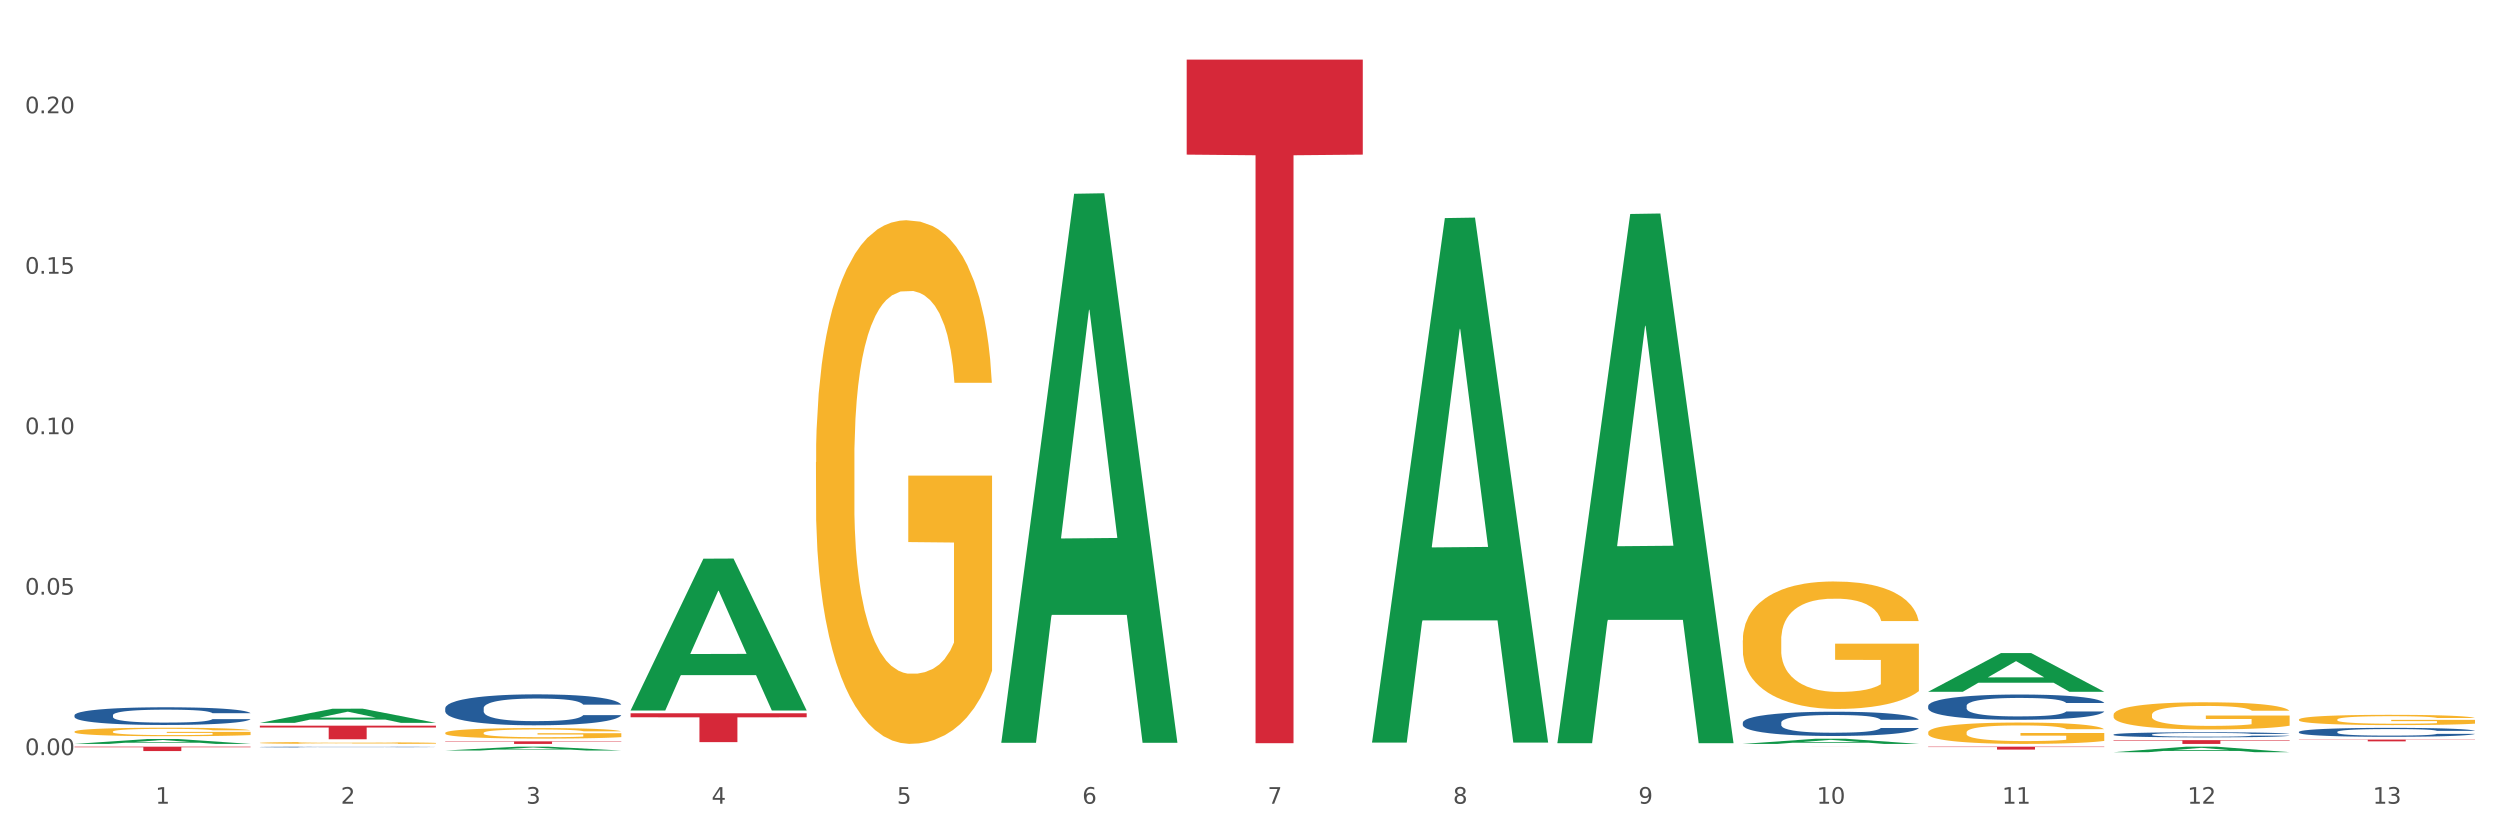 <?xml version="1.0" encoding="utf-8" standalone="no"?>
<!DOCTYPE svg PUBLIC "-//W3C//DTD SVG 1.1//EN"
  "http://www.w3.org/Graphics/SVG/1.1/DTD/svg11.dtd">
<svg xmlns:xlink="http://www.w3.org/1999/xlink" width="1080pt" height="360pt" viewBox="0 0 1080 360" xmlns="http://www.w3.org/2000/svg" version="1.1">
 <rect x="0" y="0" width="1080" height="360" fill="#333333" stroke="none"/>
 <defs>
  <style type="text/css">*{stroke-linejoin: round; stroke-linecap: butt}</style>
 </defs>
 <g id="figure_1">
  <g id="patch_1">
   <path d="M 0 360 
L 1080 360 
L 1080 0 
L 0 0 
z
" style="fill: #ffffff; stroke: #ffffff; stroke-linejoin: miter"/>
  </g>
  <g id="axes_1">
   <g id="matplotlib.axis_1">
    <g id="xtick_1">
     <g id="text_1">
      <!-- 1 -->
      <g style="fill: #4d4d4d" transform="translate(67.159 347.204) scale(0.096 -0.096)">
       <defs>
        <path id="DejaVuSans-31" d="M 794 531 
L 1825 531 
L 1825 4091 
L 703 3866 
L 703 4441 
L 1819 4666 
L 2450 4666 
L 2450 531 
L 3481 531 
L 3481 0 
L 794 0 
L 794 531 
z
" transform="scale(0.016)"/>
       </defs>
       <use xlink:href="#DejaVuSans-31"/>
      </g>
     </g>
    </g>
    <g id="xtick_2">
     <g id="text_2">
      <!-- 2 -->
      <g style="fill: #4d4d4d" transform="translate(147.238 347.204) scale(0.096 -0.096)">
       <defs>
        <path id="DejaVuSans-32" d="M 1228 531 
L 3431 531 
L 3431 0 
L 469 0 
L 469 531 
Q 828 903 1448 1529 
Q 2069 2156 2228 2338 
Q 2531 2678 2651 2914 
Q 2772 3150 2772 3378 
Q 2772 3750 2511 3984 
Q 2250 4219 1831 4219 
Q 1534 4219 1204 4116 
Q 875 4013 500 3803 
L 500 4441 
Q 881 4594 1212 4672 
Q 1544 4750 1819 4750 
Q 2544 4750 2975 4387 
Q 3406 4025 3406 3419 
Q 3406 3131 3298 2873 
Q 3191 2616 2906 2266 
Q 2828 2175 2409 1742 
Q 1991 1309 1228 531 
z
" transform="scale(0.016)"/>
       </defs>
       <use xlink:href="#DejaVuSans-32"/>
      </g>
     </g>
    </g>
    <g id="xtick_3">
     <g id="text_3">
      <!-- 3 -->
      <g style="fill: #4d4d4d" transform="translate(227.317 347.204) scale(0.096 -0.096)">
       <defs>
        <path id="DejaVuSans-33" d="M 2597 2516 
Q 3050 2419 3304 2112 
Q 3559 1806 3559 1356 
Q 3559 666 3084 287 
Q 2609 -91 1734 -91 
Q 1441 -91 1130 -33 
Q 819 25 488 141 
L 488 750 
Q 750 597 1062 519 
Q 1375 441 1716 441 
Q 2309 441 2620 675 
Q 2931 909 2931 1356 
Q 2931 1769 2642 2001 
Q 2353 2234 1838 2234 
L 1294 2234 
L 1294 2753 
L 1863 2753 
Q 2328 2753 2575 2939 
Q 2822 3125 2822 3475 
Q 2822 3834 2567 4026 
Q 2313 4219 1838 4219 
Q 1578 4219 1281 4162 
Q 984 4106 628 3988 
L 628 4550 
Q 988 4650 1302 4700 
Q 1616 4750 1894 4750 
Q 2613 4750 3031 4423 
Q 3450 4097 3450 3541 
Q 3450 3153 3228 2886 
Q 3006 2619 2597 2516 
z
" transform="scale(0.016)"/>
       </defs>
       <use xlink:href="#DejaVuSans-33"/>
      </g>
     </g>
    </g>
    <g id="xtick_4">
     <g id="text_4">
      <!-- 4 -->
      <g style="fill: #4d4d4d" transform="translate(307.396 347.204) scale(0.096 -0.096)">
       <defs>
        <path id="DejaVuSans-34" d="M 2419 4116 
L 825 1625 
L 2419 1625 
L 2419 4116 
z
M 2253 4666 
L 3047 4666 
L 3047 1625 
L 3713 1625 
L 3713 1100 
L 3047 1100 
L 3047 0 
L 2419 0 
L 2419 1100 
L 313 1100 
L 313 1709 
L 2253 4666 
z
" transform="scale(0.016)"/>
       </defs>
       <use xlink:href="#DejaVuSans-34"/>
      </g>
     </g>
    </g>
    <g id="xtick_5">
     <g id="text_5">
      <!-- 5 -->
      <g style="fill: #4d4d4d" transform="translate(387.475 347.204) scale(0.096 -0.096)">
       <defs>
        <path id="DejaVuSans-35" d="M 691 4666 
L 3169 4666 
L 3169 4134 
L 1269 4134 
L 1269 2991 
Q 1406 3038 1543 3061 
Q 1681 3084 1819 3084 
Q 2600 3084 3056 2656 
Q 3513 2228 3513 1497 
Q 3513 744 3044 326 
Q 2575 -91 1722 -91 
Q 1428 -91 1123 -41 
Q 819 9 494 109 
L 494 744 
Q 775 591 1075 516 
Q 1375 441 1709 441 
Q 2250 441 2565 725 
Q 2881 1009 2881 1497 
Q 2881 1984 2565 2268 
Q 2250 2553 1709 2553 
Q 1456 2553 1204 2497 
Q 953 2441 691 2322 
L 691 4666 
z
" transform="scale(0.016)"/>
       </defs>
       <use xlink:href="#DejaVuSans-35"/>
      </g>
     </g>
    </g>
    <g id="xtick_6">
     <g id="text_6">
      <!-- 6 -->
      <g style="fill: #4d4d4d" transform="translate(467.554 347.204) scale(0.096 -0.096)">
       <defs>
        <path id="DejaVuSans-36" d="M 2113 2584 
Q 1688 2584 1439 2293 
Q 1191 2003 1191 1497 
Q 1191 994 1439 701 
Q 1688 409 2113 409 
Q 2538 409 2786 701 
Q 3034 994 3034 1497 
Q 3034 2003 2786 2293 
Q 2538 2584 2113 2584 
z
M 3366 4563 
L 3366 3988 
Q 3128 4100 2886 4159 
Q 2644 4219 2406 4219 
Q 1781 4219 1451 3797 
Q 1122 3375 1075 2522 
Q 1259 2794 1537 2939 
Q 1816 3084 2150 3084 
Q 2853 3084 3261 2657 
Q 3669 2231 3669 1497 
Q 3669 778 3244 343 
Q 2819 -91 2113 -91 
Q 1303 -91 875 529 
Q 447 1150 447 2328 
Q 447 3434 972 4092 
Q 1497 4750 2381 4750 
Q 2619 4750 2861 4703 
Q 3103 4656 3366 4563 
z
" transform="scale(0.016)"/>
       </defs>
       <use xlink:href="#DejaVuSans-36"/>
      </g>
     </g>
    </g>
    <g id="xtick_7">
     <g id="text_7">
      <!-- 7 -->
      <g style="fill: #4d4d4d" transform="translate(547.634 347.204) scale(0.096 -0.096)">
       <defs>
        <path id="DejaVuSans-37" d="M 525 4666 
L 3525 4666 
L 3525 4397 
L 1831 0 
L 1172 0 
L 2766 4134 
L 525 4134 
L 525 4666 
z
" transform="scale(0.016)"/>
       </defs>
       <use xlink:href="#DejaVuSans-37"/>
      </g>
     </g>
    </g>
    <g id="xtick_8">
     <g id="text_8">
      <!-- 8 -->
      <g style="fill: #4d4d4d" transform="translate(627.713 347.204) scale(0.096 -0.096)">
       <defs>
        <path id="DejaVuSans-38" d="M 2034 2216 
Q 1584 2216 1326 1975 
Q 1069 1734 1069 1313 
Q 1069 891 1326 650 
Q 1584 409 2034 409 
Q 2484 409 2743 651 
Q 3003 894 3003 1313 
Q 3003 1734 2745 1975 
Q 2488 2216 2034 2216 
z
M 1403 2484 
Q 997 2584 770 2862 
Q 544 3141 544 3541 
Q 544 4100 942 4425 
Q 1341 4750 2034 4750 
Q 2731 4750 3128 4425 
Q 3525 4100 3525 3541 
Q 3525 3141 3298 2862 
Q 3072 2584 2669 2484 
Q 3125 2378 3379 2068 
Q 3634 1759 3634 1313 
Q 3634 634 3220 271 
Q 2806 -91 2034 -91 
Q 1263 -91 848 271 
Q 434 634 434 1313 
Q 434 1759 690 2068 
Q 947 2378 1403 2484 
z
M 1172 3481 
Q 1172 3119 1398 2916 
Q 1625 2713 2034 2713 
Q 2441 2713 2670 2916 
Q 2900 3119 2900 3481 
Q 2900 3844 2670 4047 
Q 2441 4250 2034 4250 
Q 1625 4250 1398 4047 
Q 1172 3844 1172 3481 
z
" transform="scale(0.016)"/>
       </defs>
       <use xlink:href="#DejaVuSans-38"/>
      </g>
     </g>
    </g>
    <g id="xtick_9">
     <g id="text_9">
      <!-- 9 -->
      <g style="fill: #4d4d4d" transform="translate(707.792 347.204) scale(0.096 -0.096)">
       <defs>
        <path id="DejaVuSans-39" d="M 703 97 
L 703 672 
Q 941 559 1184 500 
Q 1428 441 1663 441 
Q 2288 441 2617 861 
Q 2947 1281 2994 2138 
Q 2813 1869 2534 1725 
Q 2256 1581 1919 1581 
Q 1219 1581 811 2004 
Q 403 2428 403 3163 
Q 403 3881 828 4315 
Q 1253 4750 1959 4750 
Q 2769 4750 3195 4129 
Q 3622 3509 3622 2328 
Q 3622 1225 3098 567 
Q 2575 -91 1691 -91 
Q 1453 -91 1209 -44 
Q 966 3 703 97 
z
M 1959 2075 
Q 2384 2075 2632 2365 
Q 2881 2656 2881 3163 
Q 2881 3666 2632 3958 
Q 2384 4250 1959 4250 
Q 1534 4250 1286 3958 
Q 1038 3666 1038 3163 
Q 1038 2656 1286 2365 
Q 1534 2075 1959 2075 
z
" transform="scale(0.016)"/>
       </defs>
       <use xlink:href="#DejaVuSans-39"/>
      </g>
     </g>
    </g>
    <g id="xtick_10">
     <g id="text_10">
      <!-- 10 -->
      <g style="fill: #4d4d4d" transform="translate(784.817 347.204) scale(0.096 -0.096)">
       <defs>
        <path id="DejaVuSans-30" d="M 2034 4250 
Q 1547 4250 1301 3770 
Q 1056 3291 1056 2328 
Q 1056 1369 1301 889 
Q 1547 409 2034 409 
Q 2525 409 2770 889 
Q 3016 1369 3016 2328 
Q 3016 3291 2770 3770 
Q 2525 4250 2034 4250 
z
M 2034 4750 
Q 2819 4750 3233 4129 
Q 3647 3509 3647 2328 
Q 3647 1150 3233 529 
Q 2819 -91 2034 -91 
Q 1250 -91 836 529 
Q 422 1150 422 2328 
Q 422 3509 836 4129 
Q 1250 4750 2034 4750 
z
" transform="scale(0.016)"/>
       </defs>
       <use xlink:href="#DejaVuSans-31"/>
       <use xlink:href="#DejaVuSans-30" transform="translate(63.623 0)"/>
      </g>
     </g>
    </g>
    <g id="xtick_11">
     <g id="text_11">
      <!-- 11 -->
      <g style="fill: #4d4d4d" transform="translate(864.896 347.204) scale(0.096 -0.096)">
       <use xlink:href="#DejaVuSans-31"/>
       <use xlink:href="#DejaVuSans-31" transform="translate(63.623 0)"/>
      </g>
     </g>
    </g>
    <g id="xtick_12">
     <g id="text_12">
      <!-- 12 -->
      <g style="fill: #4d4d4d" transform="translate(944.975 347.204) scale(0.096 -0.096)">
       <use xlink:href="#DejaVuSans-31"/>
       <use xlink:href="#DejaVuSans-32" transform="translate(63.623 0)"/>
      </g>
     </g>
    </g>
    <g id="xtick_13">
     <g id="text_13">
      <!-- 13 -->
      <g style="fill: #4d4d4d" transform="translate(1025.054 347.204) scale(0.096 -0.096)">
       <use xlink:href="#DejaVuSans-31"/>
       <use xlink:href="#DejaVuSans-33" transform="translate(63.623 0)"/>
      </g>
     </g>
    </g>
    <g id="xtick_14"/>
    <g id="xtick_15"/>
    <g id="xtick_16"/>
    <g id="xtick_17"/>
    <g id="xtick_18"/>
    <g id="xtick_19"/>
    <g id="xtick_20"/>
    <g id="xtick_21"/>
    <g id="xtick_22"/>
    <g id="xtick_23"/>
    <g id="xtick_24"/>
    <g id="xtick_25"/>
   </g>
   <g id="matplotlib.axis_2">
    <g id="ytick_1">
     <g id="text_14">
      <!-- 0.00 -->
      <g style="fill: #4d4d4d" transform="translate(10.8 326.205) scale(0.096 -0.096)">
       <defs>
        <path id="DejaVuSans-2e" d="M 684 794 
L 1344 794 
L 1344 0 
L 684 0 
L 684 794 
z
" transform="scale(0.016)"/>
       </defs>
       <use xlink:href="#DejaVuSans-30"/>
       <use xlink:href="#DejaVuSans-2e" transform="translate(63.623 0)"/>
       <use xlink:href="#DejaVuSans-30" transform="translate(95.41 0)"/>
       <use xlink:href="#DejaVuSans-30" transform="translate(159.033 0)"/>
      </g>
     </g>
    </g>
    <g id="ytick_2">
     <g id="text_15">
      <!-- 0.05 -->
      <g style="fill: #4d4d4d" transform="translate(10.8 256.888) scale(0.096 -0.096)">
       <use xlink:href="#DejaVuSans-30"/>
       <use xlink:href="#DejaVuSans-2e" transform="translate(63.623 0)"/>
       <use xlink:href="#DejaVuSans-30" transform="translate(95.41 0)"/>
       <use xlink:href="#DejaVuSans-35" transform="translate(159.033 0)"/>
      </g>
     </g>
    </g>
    <g id="ytick_3">
     <g id="text_16">
      <!-- 0.10 -->
      <g style="fill: #4d4d4d" transform="translate(10.8 187.57) scale(0.096 -0.096)">
       <use xlink:href="#DejaVuSans-30"/>
       <use xlink:href="#DejaVuSans-2e" transform="translate(63.623 0)"/>
       <use xlink:href="#DejaVuSans-31" transform="translate(95.41 0)"/>
       <use xlink:href="#DejaVuSans-30" transform="translate(159.033 0)"/>
      </g>
     </g>
    </g>
    <g id="ytick_4">
     <g id="text_17">
      <!-- 0.15 -->
      <g style="fill: #4d4d4d" transform="translate(10.8 118.253) scale(0.096 -0.096)">
       <use xlink:href="#DejaVuSans-30"/>
       <use xlink:href="#DejaVuSans-2e" transform="translate(63.623 0)"/>
       <use xlink:href="#DejaVuSans-31" transform="translate(95.41 0)"/>
       <use xlink:href="#DejaVuSans-35" transform="translate(159.033 0)"/>
      </g>
     </g>
    </g>
    <g id="ytick_5">
     <g id="text_18">
      <!-- 0.20 -->
      <g style="fill: #4d4d4d" transform="translate(10.8 48.936) scale(0.096 -0.096)">
       <use xlink:href="#DejaVuSans-30"/>
       <use xlink:href="#DejaVuSans-2e" transform="translate(63.623 0)"/>
       <use xlink:href="#DejaVuSans-32" transform="translate(95.41 0)"/>
       <use xlink:href="#DejaVuSans-30" transform="translate(159.033 0)"/>
      </g>
     </g>
    </g>
    <g id="ytick_6"/>
    <g id="ytick_7"/>
    <g id="ytick_8"/>
    <g id="ytick_9"/>
   </g>
   <g id="PolyCollection_1">
    <path d="M 32.175 321.367 
L 32.253 321.365 
L 63.625 319.239 
L 76.644 319.237 
L 108.25 321.371 
L 93.192 321.371 
L 86.369 320.874 
L 53.978 320.874 
L 53.743 320.882 
L 47.155 321.371 
L 32.175 321.371 
L 32.175 321.367 
L 58.056 320.577 
L 82.291 320.575 
L 70.291 319.692 
L 70.134 319.688 
L 69.977 319.694 
L 57.978 320.575 
L 58.056 320.577 
L 32.175 321.367 
z
" clip-path="url(#p3571865c79)" style="fill: #109648"/>
    <path d="M 432.571 320.45 
L 432.649 320.228 
L 464.02 83.705 
L 477.039 83.482 
L 508.646 320.896 
L 493.588 320.896 
L 486.765 265.611 
L 454.374 265.611 
L 454.138 266.503 
L 447.551 320.896 
L 432.571 320.896 
L 432.571 320.45 
L 458.452 232.618 
L 482.686 232.395 
L 470.687 134.086 
L 470.53 133.64 
L 470.373 134.309 
L 458.374 232.395 
L 458.452 232.618 
L 432.571 320.45 
z
" clip-path="url(#p3571865c79)" style="fill: #109648"/>
    <path d="M 272.412 306.828 
L 272.491 306.766 
L 303.862 241.351 
L 316.881 241.289 
L 348.488 306.951 
L 333.429 306.951 
L 326.606 291.661 
L 294.215 291.661 
L 293.98 291.907 
L 287.392 306.951 
L 272.412 306.951 
L 272.412 306.828 
L 298.294 282.536 
L 322.528 282.474 
L 310.528 255.285 
L 310.372 255.161 
L 310.215 255.346 
L 298.215 282.474 
L 298.294 282.536 
L 272.412 306.828 
z
" clip-path="url(#p3571865c79)" style="fill: #109648"/>
    <path d="M 913.046 324.945 
L 913.124 324.943 
L 944.495 322.56 
L 957.514 322.558 
L 989.121 324.95 
L 974.063 324.95 
L 967.239 324.393 
L 934.849 324.393 
L 934.613 324.402 
L 928.025 324.95 
L 913.046 324.95 
L 913.046 324.945 
L 938.927 324.06 
L 963.161 324.058 
L 951.162 323.068 
L 951.005 323.063 
L 950.848 323.07 
L 938.848 324.058 
L 938.927 324.06 
L 913.046 324.945 
z
" clip-path="url(#p3571865c79)" style="fill: #109648"/>
    <path d="M 832.967 298.814 
L 833.045 298.798 
L 864.416 282.131 
L 877.435 282.115 
L 909.042 298.845 
L 893.984 298.845 
L 887.16 294.95 
L 854.769 294.95 
L 854.534 295.012 
L 847.946 298.845 
L 832.967 298.845 
L 832.967 298.814 
L 858.848 292.625 
L 883.082 292.609 
L 871.083 285.681 
L 870.926 285.65 
L 870.769 285.697 
L 858.769 292.609 
L 858.848 292.625 
L 832.967 298.814 
z
" clip-path="url(#p3571865c79)" style="fill: #109648"/>
    <path d="M 752.887 321.366 
L 752.966 321.364 
L 784.337 319.137 
L 797.356 319.135 
L 828.963 321.371 
L 813.904 321.371 
L 807.081 320.85 
L 774.69 320.85 
L 774.455 320.858 
L 767.867 321.371 
L 752.887 321.371 
L 752.887 321.366 
L 778.769 320.539 
L 803.003 320.537 
L 791.003 319.612 
L 790.847 319.608 
L 790.69 319.614 
L 778.69 320.537 
L 778.769 320.539 
L 752.887 321.366 
z
" clip-path="url(#p3571865c79)" style="fill: #109648"/>
    <path d="M 672.808 320.631 
L 672.887 320.416 
L 704.258 92.442 
L 717.277 92.227 
L 748.883 321.061 
L 733.825 321.061 
L 727.002 267.773 
L 694.611 267.773 
L 694.376 268.633 
L 687.788 321.061 
L 672.808 321.061 
L 672.808 320.631 
L 698.689 235.973 
L 722.924 235.758 
L 710.924 141.002 
L 710.767 140.572 
L 710.611 141.217 
L 698.611 235.758 
L 698.689 235.973 
L 672.808 320.631 
z
" clip-path="url(#p3571865c79)" style="fill: #109648"/>
    <path d="M 592.729 320.391 
L 592.807 320.178 
L 624.179 94.215 
L 637.198 94.002 
L 668.804 320.817 
L 653.746 320.817 
L 646.923 268 
L 614.532 268 
L 614.297 268.852 
L 607.709 320.817 
L 592.729 320.817 
L 592.729 320.391 
L 618.61 236.48 
L 642.845 236.267 
L 630.845 142.347 
L 630.688 141.921 
L 630.531 142.56 
L 618.532 236.267 
L 618.61 236.48 
L 592.729 320.391 
z
" clip-path="url(#p3571865c79)" style="fill: #109648"/>
    <path d="M 913.046 308.818 
L 913.135 308.808 
L 913.135 308.421 
L 913.315 308.088 
L 914.213 307.283 
L 915.561 306.617 
L 916.549 306.262 
L 917.537 305.972 
L 918.704 305.682 
L 920.141 305.382 
L 922.746 304.941 
L 924.363 304.716 
L 926.339 304.48 
L 929.931 304.136 
L 932.536 303.943 
L 935.231 303.782 
L 939.632 303.588 
L 942.506 303.502 
L 945.559 303.438 
L 949.242 303.395 
L 952.026 303.384 
L 958.134 303.417 
L 963.343 303.513 
L 965.858 303.588 
L 969.092 303.717 
L 970.798 303.803 
L 973.582 303.975 
L 976.457 304.2 
L 978.433 304.394 
L 981.397 304.759 
L 983.642 305.124 
L 985.708 305.575 
L 986.786 305.887 
L 987.594 306.176 
L 988.312 306.509 
L 989.031 307.036 
L 972.864 307.036 
L 972.235 306.66 
L 971.247 306.305 
L 969.81 305.962 
L 968.553 305.747 
L 966.397 305.478 
L 964.421 305.307 
L 962.355 305.178 
L 959.84 305.07 
L 957.864 305.017 
L 955.08 304.974 
L 949.601 304.984 
L 945.919 305.07 
L 943.404 305.178 
L 941.787 305.274 
L 940.35 305.382 
L 938.733 305.532 
L 936.847 305.758 
L 935.5 305.962 
L 934.153 306.219 
L 933.075 306.477 
L 932.087 306.778 
L 931.279 307.1 
L 930.65 307.433 
L 930.111 307.841 
L 929.662 308.518 
L 929.662 309.989 
L 929.841 310.322 
L 930.291 310.762 
L 930.829 311.095 
L 931.728 311.492 
L 932.536 311.761 
L 934.063 312.147 
L 935.769 312.47 
L 937.117 312.674 
L 938.464 312.845 
L 940.799 313.082 
L 943.404 313.275 
L 945.649 313.393 
L 948.703 313.501 
L 950.769 313.543 
L 952.565 313.565 
L 956.966 313.565 
L 960.11 313.533 
L 963.613 313.458 
L 966.307 313.361 
L 968.553 313.243 
L 971.068 313.049 
L 972.684 312.867 
L 972.684 310.622 
L 952.925 310.612 
L 952.925 309.119 
L 989.121 309.119 
L 989.121 313.501 
L 987.594 313.726 
L 985.887 313.93 
L 984.091 314.113 
L 981.397 314.338 
L 978.163 314.553 
L 975.289 314.703 
L 972.235 314.832 
L 968.643 314.95 
L 963.972 315.058 
L 961.098 315.101 
L 957.505 315.133 
L 953.284 315.144 
L 949.601 315.122 
L 946.009 315.068 
L 942.236 314.972 
L 938.554 314.832 
L 935.769 314.693 
L 932.985 314.521 
L 930.021 314.295 
L 927.686 314.08 
L 925.89 313.887 
L 923.914 313.64 
L 921.758 313.318 
L 920.141 313.028 
L 918.704 312.727 
L 917.177 312.341 
L 916.099 312.008 
L 915.022 311.589 
L 914.393 311.278 
L 913.674 310.794 
L 913.135 310.118 
L 913.046 308.818 
z
" clip-path="url(#p3571865c79)" style="fill: #f7b32b"/>
    <path d="M 993.125 310.856 
L 993.215 310.852 
L 993.215 310.706 
L 993.394 310.581 
L 994.292 310.277 
L 995.64 310.025 
L 996.628 309.892 
L 997.616 309.782 
L 998.783 309.673 
L 1000.22 309.559 
L 1002.825 309.393 
L 1004.442 309.308 
L 1006.418 309.219 
L 1010.01 309.089 
L 1012.615 309.016 
L 1015.31 308.955 
L 1019.711 308.882 
L 1022.585 308.85 
L 1025.639 308.825 
L 1029.321 308.809 
L 1032.105 308.805 
L 1038.213 308.817 
L 1043.422 308.854 
L 1045.937 308.882 
L 1049.171 308.931 
L 1050.877 308.963 
L 1053.662 309.028 
L 1056.536 309.113 
L 1058.512 309.186 
L 1061.476 309.324 
L 1063.721 309.462 
L 1065.787 309.632 
L 1066.865 309.75 
L 1067.673 309.859 
L 1068.392 309.985 
L 1069.11 310.183 
L 1052.943 310.183 
L 1052.314 310.042 
L 1051.326 309.908 
L 1049.889 309.778 
L 1048.632 309.697 
L 1046.476 309.596 
L 1044.5 309.531 
L 1042.434 309.482 
L 1039.92 309.442 
L 1037.944 309.421 
L 1035.159 309.405 
L 1029.68 309.409 
L 1025.998 309.442 
L 1023.483 309.482 
L 1021.866 309.519 
L 1020.429 309.559 
L 1018.813 309.616 
L 1016.926 309.701 
L 1015.579 309.778 
L 1014.232 309.875 
L 1013.154 309.973 
L 1012.166 310.086 
L 1011.358 310.208 
L 1010.729 310.333 
L 1010.19 310.488 
L 1009.741 310.743 
L 1009.741 311.298 
L 1009.921 311.424 
L 1010.37 311.59 
L 1010.909 311.716 
L 1011.807 311.866 
L 1012.615 311.967 
L 1014.142 312.113 
L 1015.849 312.235 
L 1017.196 312.312 
L 1018.543 312.377 
L 1020.878 312.466 
L 1023.483 312.539 
L 1025.728 312.583 
L 1028.782 312.624 
L 1030.848 312.64 
L 1032.644 312.648 
L 1037.045 312.648 
L 1040.189 312.636 
L 1043.692 312.608 
L 1046.386 312.571 
L 1048.632 312.527 
L 1051.147 312.454 
L 1052.763 312.385 
L 1052.763 311.538 
L 1033.004 311.533 
L 1033.004 310.97 
L 1069.2 310.97 
L 1069.2 312.624 
L 1067.673 312.709 
L 1065.967 312.786 
L 1064.17 312.855 
L 1061.476 312.94 
L 1058.242 313.021 
L 1055.368 313.078 
L 1052.314 313.127 
L 1048.722 313.171 
L 1044.051 313.212 
L 1041.177 313.228 
L 1037.584 313.24 
L 1033.363 313.244 
L 1029.68 313.236 
L 1026.088 313.216 
L 1022.315 313.179 
L 1018.633 313.127 
L 1015.849 313.074 
L 1013.064 313.009 
L 1010.1 312.924 
L 1007.765 312.843 
L 1005.969 312.77 
L 1003.993 312.677 
L 1001.837 312.555 
L 1000.22 312.446 
L 998.783 312.332 
L 997.256 312.186 
L 996.179 312.06 
L 995.101 311.902 
L 994.472 311.785 
L 993.754 311.602 
L 993.215 311.347 
L 993.125 310.856 
z
" clip-path="url(#p3571865c79)" style="fill: #f7b32b"/>
    <path d="M 272.412 308.138 
L 348.488 308.138 
L 348.488 309.869 
L 318.562 309.881 
L 318.562 320.591 
L 302.157 320.591 
L 302.157 309.881 
L 272.412 309.869 
L 272.412 308.15 
L 272.412 308.138 
z
" clip-path="url(#p3571865c79)" style="fill: #d62839"/>
    <path d="M 192.333 320.265 
L 268.408 320.265 
L 268.408 320.418 
L 238.483 320.419 
L 238.483 321.371 
L 222.078 321.371 
L 222.078 320.419 
L 192.333 320.418 
L 192.333 320.266 
L 192.333 320.265 
z
" clip-path="url(#p3571865c79)" style="fill: #d62839"/>
    <path d="M 512.65 25.759 
L 588.725 25.759 
L 588.725 66.797 
L 558.8 67.074 
L 558.8 321.061 
L 542.395 321.061 
L 542.395 67.074 
L 512.65 66.797 
L 512.65 26.037 
L 512.65 25.759 
z
" clip-path="url(#p3571865c79)" style="fill: #d62839"/>
    <path d="M 752.887 322.558 
L 828.963 322.558 
L 828.963 322.561 
L 799.037 322.561 
L 799.037 322.578 
L 782.632 322.578 
L 782.632 322.561 
L 752.887 322.561 
L 752.887 322.558 
L 752.887 322.558 
z
" clip-path="url(#p3571865c79)" style="fill: #d62839"/>
    <path d="M 832.967 316.407 
L 833.056 316.399 
L 833.056 316.095 
L 833.236 315.834 
L 834.134 315.202 
L 835.481 314.68 
L 836.469 314.402 
L 837.457 314.174 
L 838.625 313.947 
L 840.062 313.711 
L 842.667 313.365 
L 844.283 313.188 
L 846.259 313.003 
L 849.852 312.733 
L 852.457 312.581 
L 855.151 312.455 
L 859.552 312.303 
L 862.427 312.236 
L 865.48 312.185 
L 869.163 312.152 
L 871.947 312.143 
L 878.055 312.169 
L 883.264 312.244 
L 885.779 312.303 
L 889.012 312.404 
L 890.719 312.472 
L 893.503 312.607 
L 896.377 312.784 
L 898.353 312.935 
L 901.317 313.222 
L 903.563 313.508 
L 905.629 313.862 
L 906.706 314.107 
L 907.515 314.334 
L 908.233 314.595 
L 908.952 315.008 
L 892.785 315.008 
L 892.156 314.713 
L 891.168 314.435 
L 889.731 314.166 
L 888.474 313.997 
L 886.318 313.786 
L 884.342 313.652 
L 882.276 313.551 
L 879.761 313.466 
L 877.785 313.424 
L 875.001 313.39 
L 869.522 313.399 
L 865.84 313.466 
L 863.325 313.551 
L 861.708 313.626 
L 860.271 313.711 
L 858.654 313.829 
L 856.768 314.006 
L 855.421 314.166 
L 854.074 314.368 
L 852.996 314.57 
L 852.008 314.806 
L 851.199 315.059 
L 850.571 315.32 
L 850.032 315.64 
L 849.583 316.171 
L 849.583 317.326 
L 849.762 317.587 
L 850.211 317.932 
L 850.75 318.194 
L 851.648 318.505 
L 852.457 318.716 
L 853.984 319.019 
L 855.69 319.272 
L 857.038 319.432 
L 858.385 319.567 
L 860.72 319.753 
L 863.325 319.904 
L 865.57 319.997 
L 868.624 320.081 
L 870.69 320.115 
L 872.486 320.132 
L 876.887 320.132 
L 880.031 320.107 
L 883.534 320.048 
L 886.228 319.972 
L 888.474 319.879 
L 890.988 319.727 
L 892.605 319.584 
L 892.605 317.823 
L 872.845 317.814 
L 872.845 316.643 
L 909.042 316.643 
L 909.042 320.081 
L 907.515 320.258 
L 905.808 320.418 
L 904.012 320.562 
L 901.317 320.739 
L 898.084 320.907 
L 895.21 321.025 
L 892.156 321.126 
L 888.563 321.219 
L 883.893 321.303 
L 881.019 321.337 
L 877.426 321.362 
L 873.205 321.371 
L 869.522 321.354 
L 865.929 321.312 
L 862.157 321.236 
L 858.475 321.126 
L 855.69 321.017 
L 852.906 320.882 
L 849.942 320.705 
L 847.607 320.536 
L 845.81 320.385 
L 843.834 320.191 
L 841.679 319.938 
L 840.062 319.71 
L 838.625 319.475 
L 837.098 319.171 
L 836.02 318.91 
L 834.942 318.581 
L 834.314 318.337 
L 833.595 317.958 
L 833.056 317.427 
L 832.967 316.407 
z
" clip-path="url(#p3571865c79)" style="fill: #f7b32b"/>
    <path d="M 752.887 276.646 
L 752.977 276.596 
L 752.977 274.785 
L 753.157 273.226 
L 754.055 269.454 
L 755.402 266.336 
L 756.39 264.676 
L 757.378 263.318 
L 758.546 261.96 
L 759.983 260.552 
L 762.588 258.49 
L 764.204 257.433 
L 766.18 256.327 
L 769.773 254.717 
L 772.378 253.812 
L 775.072 253.058 
L 779.473 252.152 
L 782.347 251.75 
L 785.401 251.448 
L 789.084 251.247 
L 791.868 251.197 
L 797.976 251.348 
L 803.185 251.8 
L 805.7 252.152 
L 808.933 252.756 
L 810.64 253.158 
L 813.424 253.963 
L 816.298 255.019 
L 818.274 255.925 
L 821.238 257.635 
L 823.484 259.345 
L 825.549 261.457 
L 826.627 262.916 
L 827.436 264.274 
L 828.154 265.833 
L 828.873 268.297 
L 812.706 268.297 
L 812.077 266.537 
L 811.089 264.877 
L 809.652 263.268 
L 808.394 262.262 
L 806.239 261.004 
L 804.263 260.2 
L 802.197 259.596 
L 799.682 259.093 
L 797.706 258.842 
L 794.922 258.641 
L 789.443 258.691 
L 785.76 259.093 
L 783.246 259.596 
L 781.629 260.049 
L 780.192 260.552 
L 778.575 261.256 
L 776.689 262.312 
L 775.342 263.268 
L 773.994 264.475 
L 772.917 265.682 
L 771.929 267.09 
L 771.12 268.599 
L 770.492 270.158 
L 769.953 272.069 
L 769.504 275.238 
L 769.504 282.129 
L 769.683 283.688 
L 770.132 285.75 
L 770.671 287.309 
L 771.569 289.17 
L 772.378 290.427 
L 773.905 292.238 
L 775.611 293.747 
L 776.958 294.703 
L 778.306 295.507 
L 780.641 296.614 
L 783.246 297.519 
L 785.491 298.072 
L 788.545 298.575 
L 790.611 298.776 
L 792.407 298.877 
L 796.808 298.877 
L 799.952 298.726 
L 803.454 298.374 
L 806.149 297.921 
L 808.394 297.368 
L 810.909 296.463 
L 812.526 295.608 
L 812.526 285.096 
L 792.766 285.046 
L 792.766 278.055 
L 828.963 278.055 
L 828.963 298.575 
L 827.436 299.632 
L 825.729 300.587 
L 823.933 301.442 
L 821.238 302.498 
L 818.005 303.504 
L 815.131 304.208 
L 812.077 304.812 
L 808.484 305.365 
L 803.814 305.868 
L 800.94 306.069 
L 797.347 306.22 
L 793.125 306.271 
L 789.443 306.17 
L 785.85 305.918 
L 782.078 305.466 
L 778.395 304.812 
L 775.611 304.158 
L 772.827 303.353 
L 769.863 302.297 
L 767.528 301.291 
L 765.731 300.386 
L 763.755 299.229 
L 761.6 297.72 
L 759.983 296.362 
L 758.546 294.954 
L 757.019 293.143 
L 755.941 291.584 
L 754.863 289.623 
L 754.235 288.164 
L 753.516 285.901 
L 752.977 282.732 
L 752.887 276.646 
z
" clip-path="url(#p3571865c79)" style="fill: #f7b32b"/>
    <path d="M 112.254 313.475 
L 188.329 313.475 
L 188.329 314.292 
L 158.404 314.298 
L 158.404 319.356 
L 141.999 319.356 
L 141.999 314.298 
L 112.254 314.292 
L 112.254 313.48 
L 112.254 313.475 
z
" clip-path="url(#p3571865c79)" style="fill: #d62839"/>
    <path d="M 32.175 322.558 
L 108.25 322.558 
L 108.25 322.824 
L 78.325 322.825 
L 78.325 324.471 
L 61.92 324.471 
L 61.92 322.825 
L 32.175 322.824 
L 32.175 322.56 
L 32.175 322.558 
z
" clip-path="url(#p3571865c79)" style="fill: #d62839"/>
    <path d="M 192.333 324.227 
L 192.412 324.225 
L 223.783 322.559 
L 236.802 322.558 
L 268.408 324.23 
L 253.35 324.23 
L 246.527 323.84 
L 214.136 323.84 
L 213.901 323.847 
L 207.313 324.23 
L 192.333 324.23 
L 192.333 324.227 
L 218.215 323.608 
L 242.449 323.607 
L 230.449 322.914 
L 230.292 322.911 
L 230.136 322.916 
L 218.136 323.607 
L 218.215 323.608 
L 192.333 324.227 
z
" clip-path="url(#p3571865c79)" style="fill: #109648"/>
    <path d="M 112.254 312.276 
L 112.333 312.27 
L 143.704 306.162 
L 156.723 306.156 
L 188.329 312.288 
L 173.271 312.288 
L 166.448 310.86 
L 134.057 310.86 
L 133.822 310.883 
L 127.234 312.288 
L 112.254 312.288 
L 112.254 312.276 
L 138.135 310.008 
L 162.37 310.002 
L 150.37 307.463 
L 150.213 307.451 
L 150.056 307.469 
L 138.057 310.002 
L 138.135 310.008 
L 112.254 312.276 
z
" clip-path="url(#p3571865c79)" style="fill: #109648"/>
    <path d="M 913.046 317.326 
L 913.136 317.324 
L 913.136 317.268 
L 913.405 317.191 
L 914.395 317.049 
L 915.653 316.942 
L 917.812 316.816 
L 918.981 316.764 
L 920.509 316.705 
L 923.657 316.61 
L 927.254 316.529 
L 929.771 316.485 
L 931.66 316.456 
L 935.886 316.406 
L 938.314 316.383 
L 940.832 316.365 
L 942.99 316.353 
L 946.587 316.339 
L 949.465 316.333 
L 952.792 316.331 
L 955.579 316.333 
L 959.266 316.341 
L 964.662 316.365 
L 966.73 316.379 
L 969.518 316.404 
L 972.395 316.436 
L 974.733 316.468 
L 977.431 316.515 
L 980.218 316.576 
L 982.916 316.653 
L 984.805 316.723 
L 986.333 316.798 
L 987.682 316.889 
L 988.671 316.988 
L 989.121 317.071 
L 972.665 317.071 
L 972.215 316.996 
L 971.316 316.916 
L 970.417 316.861 
L 969.428 316.816 
L 967.899 316.766 
L 966.55 316.733 
L 964.302 316.695 
L 962.234 316.671 
L 960.525 316.657 
L 958.457 316.644 
L 954.051 316.632 
L 950.903 316.632 
L 948.925 316.636 
L 946.497 316.646 
L 944.429 316.661 
L 942.001 316.685 
L 940.113 316.711 
L 938.224 316.746 
L 937.145 316.77 
L 935.527 316.814 
L 934.447 316.851 
L 933.009 316.914 
L 932.199 316.958 
L 930.761 317.073 
L 930.131 317.158 
L 929.861 317.217 
L 929.681 317.282 
L 929.681 317.597 
L 930.221 317.739 
L 930.671 317.8 
L 931.39 317.869 
L 932.739 317.958 
L 934.717 318.045 
L 936.785 318.107 
L 938.494 318.146 
L 940.113 318.174 
L 941.731 318.196 
L 943.71 318.217 
L 945.328 318.229 
L 947.756 318.241 
L 950.634 318.247 
L 952.882 318.247 
L 957.468 318.237 
L 959.536 318.227 
L 961.514 318.213 
L 963.673 318.19 
L 965.381 318.166 
L 966.37 318.148 
L 967.989 318.109 
L 969.248 318.069 
L 970.327 318.022 
L 971.046 317.982 
L 971.856 317.921 
L 972.485 317.852 
L 972.665 317.816 
L 989.121 317.816 
L 988.761 317.889 
L 988.132 317.96 
L 986.873 318.055 
L 985.884 318.109 
L 984.355 318.176 
L 982.736 318.233 
L 980.488 318.296 
L 978.42 318.342 
L 976.262 318.383 
L 973.924 318.419 
L 969.697 318.47 
L 968.169 318.484 
L 964.931 318.508 
L 962.414 318.522 
L 958.727 318.536 
L 954.95 318.544 
L 950.993 318.546 
L 947.486 318.542 
L 943.62 318.53 
L 941.192 318.518 
L 938.494 318.5 
L 935.347 318.472 
L 932.379 318.437 
L 929.592 318.397 
L 926.984 318.35 
L 924.556 318.298 
L 921.409 318.211 
L 919.071 318.126 
L 917.362 318.047 
L 916.193 317.98 
L 915.024 317.895 
L 914.395 317.836 
L 913.405 317.695 
L 913.046 317.563 
L 913.046 317.326 
z
" clip-path="url(#p3571865c79)" style="fill: #255c99"/>
    <path d="M 993.125 316.172 
L 993.215 316.169 
L 993.215 316.07 
L 993.485 315.935 
L 994.474 315.688 
L 995.733 315.5 
L 997.891 315.281 
L 999.06 315.189 
L 1000.588 315.086 
L 1003.736 314.92 
L 1007.333 314.778 
L 1009.851 314.7 
L 1011.739 314.651 
L 1015.965 314.562 
L 1018.393 314.523 
L 1020.911 314.492 
L 1023.069 314.47 
L 1026.666 314.446 
L 1029.544 314.435 
L 1032.871 314.431 
L 1035.659 314.435 
L 1039.345 314.449 
L 1044.741 314.492 
L 1046.809 314.516 
L 1049.597 314.559 
L 1052.474 314.615 
L 1054.812 314.672 
L 1057.51 314.753 
L 1060.298 314.86 
L 1062.995 314.994 
L 1064.884 315.118 
L 1066.412 315.249 
L 1067.761 315.408 
L 1068.75 315.581 
L 1069.2 315.727 
L 1052.744 315.727 
L 1052.294 315.596 
L 1051.395 315.454 
L 1050.496 315.359 
L 1049.507 315.281 
L 1047.978 315.192 
L 1046.629 315.136 
L 1044.381 315.068 
L 1042.313 315.026 
L 1040.604 315.001 
L 1038.536 314.98 
L 1034.13 314.959 
L 1030.983 314.959 
L 1029.004 314.966 
L 1026.576 314.983 
L 1024.508 315.008 
L 1022.08 315.051 
L 1020.192 315.097 
L 1018.303 315.157 
L 1017.224 315.199 
L 1015.606 315.277 
L 1014.527 315.341 
L 1013.088 315.451 
L 1012.278 315.528 
L 1010.84 315.73 
L 1010.21 315.879 
L 1009.94 315.981 
L 1009.761 316.095 
L 1009.761 316.647 
L 1010.3 316.894 
L 1010.75 317 
L 1011.469 317.121 
L 1012.818 317.276 
L 1014.796 317.429 
L 1016.865 317.538 
L 1018.573 317.605 
L 1020.192 317.655 
L 1021.81 317.694 
L 1023.789 317.729 
L 1025.407 317.751 
L 1027.835 317.772 
L 1030.713 317.782 
L 1032.961 317.782 
L 1037.547 317.765 
L 1039.615 317.747 
L 1041.594 317.722 
L 1043.752 317.683 
L 1045.46 317.641 
L 1046.449 317.609 
L 1048.068 317.542 
L 1049.327 317.471 
L 1050.406 317.39 
L 1051.125 317.319 
L 1051.935 317.213 
L 1052.564 317.092 
L 1052.744 317.029 
L 1069.2 317.029 
L 1068.84 317.156 
L 1068.211 317.28 
L 1066.952 317.446 
L 1065.963 317.542 
L 1064.434 317.659 
L 1062.815 317.758 
L 1060.567 317.867 
L 1058.499 317.949 
L 1056.341 318.019 
L 1054.003 318.083 
L 1049.777 318.172 
L 1048.248 318.196 
L 1045.011 318.239 
L 1042.493 318.264 
L 1038.806 318.288 
L 1035.029 318.303 
L 1031.072 318.306 
L 1027.565 318.299 
L 1023.699 318.278 
L 1021.271 318.257 
L 1018.573 318.225 
L 1015.426 318.175 
L 1012.458 318.115 
L 1009.671 318.044 
L 1007.063 317.963 
L 1004.635 317.871 
L 1001.488 317.719 
L 999.15 317.57 
L 997.441 317.432 
L 996.272 317.315 
L 995.103 317.167 
L 994.474 317.064 
L 993.485 316.816 
L 993.125 316.586 
L 993.125 316.172 
z
" clip-path="url(#p3571865c79)" style="fill: #255c99"/>
    <path d="M 752.887 312.171 
L 752.977 312.162 
L 752.977 311.893 
L 753.247 311.529 
L 754.236 310.859 
L 755.495 310.351 
L 757.653 309.757 
L 758.822 309.508 
L 760.351 309.23 
L 763.498 308.78 
L 767.095 308.397 
L 769.613 308.186 
L 771.501 308.052 
L 775.728 307.812 
L 778.156 307.707 
L 780.674 307.621 
L 782.832 307.563 
L 786.429 307.496 
L 789.306 307.467 
L 792.633 307.458 
L 795.421 307.467 
L 799.108 307.506 
L 804.503 307.621 
L 806.572 307.688 
L 809.359 307.803 
L 812.237 307.956 
L 814.575 308.109 
L 817.273 308.33 
L 820.06 308.617 
L 822.758 308.981 
L 824.646 309.316 
L 826.175 309.671 
L 827.524 310.102 
L 828.513 310.571 
L 828.963 310.964 
L 812.507 310.964 
L 812.057 310.61 
L 811.158 310.226 
L 810.258 309.968 
L 809.269 309.757 
L 807.741 309.517 
L 806.392 309.364 
L 804.144 309.182 
L 802.075 309.067 
L 800.367 309 
L 798.299 308.943 
L 793.892 308.885 
L 790.745 308.885 
L 788.767 308.904 
L 786.339 308.952 
L 784.271 309.019 
L 781.843 309.134 
L 779.954 309.259 
L 778.066 309.422 
L 776.987 309.537 
L 775.368 309.747 
L 774.289 309.92 
L 772.85 310.217 
L 772.041 310.428 
L 770.602 310.974 
L 769.973 311.376 
L 769.703 311.654 
L 769.523 311.96 
L 769.523 313.455 
L 770.063 314.126 
L 770.512 314.413 
L 771.232 314.739 
L 772.581 315.16 
L 774.559 315.572 
L 776.627 315.869 
L 778.336 316.051 
L 779.954 316.185 
L 781.573 316.291 
L 783.551 316.387 
L 785.17 316.444 
L 787.598 316.501 
L 790.475 316.53 
L 792.723 316.53 
L 797.31 316.482 
L 799.378 316.434 
L 801.356 316.367 
L 803.514 316.262 
L 805.223 316.147 
L 806.212 316.061 
L 807.831 315.879 
L 809.089 315.687 
L 810.169 315.467 
L 810.888 315.275 
L 811.697 314.988 
L 812.327 314.662 
L 812.507 314.49 
L 828.963 314.49 
L 828.603 314.835 
L 827.973 315.17 
L 826.714 315.62 
L 825.725 315.879 
L 824.197 316.195 
L 822.578 316.463 
L 820.33 316.76 
L 818.262 316.98 
L 816.104 317.172 
L 813.765 317.345 
L 809.539 317.584 
L 808.01 317.651 
L 804.773 317.766 
L 802.255 317.833 
L 798.568 317.9 
L 794.792 317.939 
L 790.835 317.948 
L 787.328 317.929 
L 783.461 317.871 
L 781.033 317.814 
L 778.336 317.728 
L 775.188 317.594 
L 772.221 317.431 
L 769.433 317.239 
L 766.825 317.019 
L 764.398 316.77 
L 761.25 316.358 
L 758.912 315.955 
L 757.204 315.582 
L 756.035 315.266 
L 754.866 314.863 
L 754.236 314.585 
L 753.247 313.915 
L 752.887 313.292 
L 752.887 312.171 
z
" clip-path="url(#p3571865c79)" style="fill: #255c99"/>
    <path d="M 32.175 308.978 
L 32.265 308.971 
L 32.265 308.775 
L 32.535 308.51 
L 33.524 308.021 
L 34.783 307.651 
L 36.941 307.218 
L 38.11 307.036 
L 39.639 306.834 
L 42.786 306.506 
L 46.383 306.226 
L 48.901 306.073 
L 50.789 305.975 
L 55.016 305.8 
L 57.443 305.723 
L 59.961 305.66 
L 62.119 305.619 
L 65.716 305.57 
L 68.594 305.549 
L 71.921 305.542 
L 74.709 305.549 
L 78.396 305.577 
L 83.791 305.66 
L 85.859 305.709 
L 88.647 305.793 
L 91.524 305.905 
L 93.862 306.017 
L 96.56 306.177 
L 99.348 306.387 
L 102.045 306.652 
L 103.934 306.897 
L 105.463 307.155 
L 106.811 307.469 
L 107.801 307.812 
L 108.25 308.098 
L 91.794 308.098 
L 91.345 307.84 
L 90.445 307.56 
L 89.546 307.372 
L 88.557 307.218 
L 87.028 307.043 
L 85.679 306.932 
L 83.431 306.799 
L 81.363 306.715 
L 79.655 306.666 
L 77.586 306.624 
L 73.18 306.582 
L 70.033 306.582 
L 68.054 306.596 
L 65.627 306.631 
L 63.558 306.68 
L 61.13 306.764 
L 59.242 306.855 
L 57.354 306.974 
L 56.274 307.057 
L 54.656 307.211 
L 53.577 307.337 
L 52.138 307.553 
L 51.329 307.707 
L 49.89 308.105 
L 49.26 308.398 
L 48.991 308.601 
L 48.811 308.824 
L 48.811 309.914 
L 49.35 310.403 
L 49.8 310.612 
L 50.519 310.85 
L 51.868 311.157 
L 53.847 311.457 
L 55.915 311.674 
L 57.623 311.807 
L 59.242 311.904 
L 60.861 311.981 
L 62.839 312.051 
L 64.457 312.093 
L 66.885 312.135 
L 69.763 312.156 
L 72.011 312.156 
L 76.597 312.121 
L 78.665 312.086 
L 80.644 312.037 
L 82.802 311.96 
L 84.51 311.876 
L 85.5 311.814 
L 87.118 311.681 
L 88.377 311.541 
L 89.456 311.381 
L 90.176 311.241 
L 90.985 311.031 
L 91.614 310.794 
L 91.794 310.668 
L 108.25 310.668 
L 107.89 310.92 
L 107.261 311.164 
L 106.002 311.492 
L 105.013 311.681 
L 103.484 311.911 
L 101.866 312.107 
L 99.618 312.323 
L 97.549 312.484 
L 95.391 312.624 
L 93.053 312.749 
L 88.827 312.924 
L 87.298 312.973 
L 84.061 313.057 
L 81.543 313.106 
L 77.856 313.155 
L 74.079 313.183 
L 70.123 313.189 
L 66.616 313.176 
L 62.749 313.134 
L 60.321 313.092 
L 57.623 313.029 
L 54.476 312.931 
L 51.509 312.812 
L 48.721 312.673 
L 46.113 312.512 
L 43.685 312.33 
L 40.538 312.03 
L 38.2 311.737 
L 36.491 311.464 
L 35.322 311.234 
L 34.153 310.941 
L 33.524 310.738 
L 32.535 310.249 
L 32.175 309.795 
L 32.175 308.978 
z
" clip-path="url(#p3571865c79)" style="fill: #255c99"/>
    <path d="M 112.254 322.711 
L 112.344 322.711 
L 112.344 322.702 
L 112.614 322.69 
L 113.603 322.668 
L 114.862 322.652 
L 117.02 322.632 
L 118.189 322.624 
L 119.718 322.615 
L 122.865 322.601 
L 126.462 322.588 
L 128.98 322.581 
L 130.868 322.577 
L 135.095 322.569 
L 137.523 322.566 
L 140.04 322.563 
L 142.199 322.561 
L 145.796 322.559 
L 148.673 322.558 
L 152 322.558 
L 154.788 322.558 
L 158.475 322.559 
L 163.87 322.563 
L 165.938 322.565 
L 168.726 322.569 
L 171.604 322.574 
L 173.942 322.579 
L 176.639 322.586 
L 179.427 322.595 
L 182.125 322.607 
L 184.013 322.618 
L 185.542 322.63 
L 186.891 322.644 
L 187.88 322.659 
L 188.329 322.672 
L 171.873 322.672 
L 171.424 322.66 
L 170.525 322.648 
L 169.625 322.639 
L 168.636 322.632 
L 167.107 322.625 
L 165.759 322.62 
L 163.51 322.614 
L 161.442 322.61 
L 159.734 322.608 
L 157.665 322.606 
L 153.259 322.604 
L 150.112 322.604 
L 148.134 322.605 
L 145.706 322.606 
L 143.637 322.609 
L 141.209 322.612 
L 139.321 322.616 
L 137.433 322.622 
L 136.354 322.625 
L 134.735 322.632 
L 133.656 322.638 
L 132.217 322.647 
L 131.408 322.654 
L 129.969 322.672 
L 129.34 322.685 
L 129.07 322.694 
L 128.89 322.704 
L 128.89 322.753 
L 129.43 322.774 
L 129.879 322.784 
L 130.599 322.794 
L 131.947 322.808 
L 133.926 322.821 
L 135.994 322.831 
L 137.702 322.837 
L 139.321 322.841 
L 140.94 322.845 
L 142.918 322.848 
L 144.537 322.85 
L 146.965 322.852 
L 149.842 322.853 
L 152.09 322.853 
L 156.676 322.851 
L 158.745 322.849 
L 160.723 322.847 
L 162.881 322.844 
L 164.59 322.84 
L 165.579 322.837 
L 167.197 322.831 
L 168.456 322.825 
L 169.535 322.818 
L 170.255 322.812 
L 171.064 322.802 
L 171.694 322.792 
L 171.873 322.786 
L 188.329 322.786 
L 187.97 322.798 
L 187.34 322.808 
L 186.081 322.823 
L 185.092 322.831 
L 183.563 322.842 
L 181.945 322.85 
L 179.697 322.86 
L 177.628 322.867 
L 175.47 322.873 
L 173.132 322.879 
L 168.906 322.887 
L 167.377 322.889 
L 164.14 322.893 
L 161.622 322.895 
L 157.935 322.897 
L 154.158 322.898 
L 150.202 322.899 
L 146.695 322.898 
L 142.828 322.896 
L 140.4 322.894 
L 137.702 322.892 
L 134.555 322.887 
L 131.588 322.882 
L 128.8 322.876 
L 126.192 322.868 
L 123.764 322.86 
L 120.617 322.847 
L 118.279 322.834 
L 116.57 322.822 
L 115.401 322.812 
L 114.232 322.798 
L 113.603 322.789 
L 112.614 322.768 
L 112.254 322.747 
L 112.254 322.711 
z
" clip-path="url(#p3571865c79)" style="fill: #255c99"/>
    <path d="M 192.333 305.968 
L 192.423 305.955 
L 192.423 305.613 
L 192.693 305.149 
L 193.682 304.294 
L 194.941 303.647 
L 197.099 302.89 
L 198.268 302.572 
L 199.797 302.218 
L 202.944 301.644 
L 206.541 301.155 
L 209.059 300.887 
L 210.947 300.716 
L 215.174 300.41 
L 217.602 300.276 
L 220.12 300.166 
L 222.278 300.093 
L 225.875 300.007 
L 228.752 299.97 
L 232.079 299.958 
L 234.867 299.97 
L 238.554 300.019 
L 243.949 300.166 
L 246.018 300.251 
L 248.805 300.398 
L 251.683 300.593 
L 254.021 300.789 
L 256.718 301.07 
L 259.506 301.436 
L 262.204 301.9 
L 264.092 302.328 
L 265.621 302.78 
L 266.97 303.329 
L 267.959 303.928 
L 268.408 304.429 
L 251.953 304.429 
L 251.503 303.977 
L 250.604 303.488 
L 249.704 303.158 
L 248.715 302.89 
L 247.187 302.584 
L 245.838 302.389 
L 243.59 302.157 
L 241.521 302.01 
L 239.813 301.925 
L 237.745 301.851 
L 233.338 301.778 
L 230.191 301.778 
L 228.213 301.803 
L 225.785 301.864 
L 223.717 301.949 
L 221.289 302.096 
L 219.4 302.255 
L 217.512 302.462 
L 216.433 302.609 
L 214.814 302.877 
L 213.735 303.097 
L 212.296 303.476 
L 211.487 303.745 
L 210.048 304.441 
L 209.419 304.954 
L 209.149 305.308 
L 208.969 305.699 
L 208.969 307.604 
L 209.509 308.459 
L 209.958 308.826 
L 210.678 309.241 
L 212.027 309.779 
L 214.005 310.304 
L 216.073 310.682 
L 217.782 310.914 
L 219.4 311.085 
L 221.019 311.22 
L 222.997 311.342 
L 224.616 311.415 
L 227.044 311.489 
L 229.921 311.525 
L 232.169 311.525 
L 236.755 311.464 
L 238.824 311.403 
L 240.802 311.318 
L 242.96 311.183 
L 244.669 311.037 
L 245.658 310.927 
L 247.276 310.695 
L 248.535 310.45 
L 249.615 310.169 
L 250.334 309.925 
L 251.143 309.559 
L 251.773 309.143 
L 251.953 308.924 
L 268.408 308.924 
L 268.049 309.363 
L 267.419 309.791 
L 266.16 310.365 
L 265.171 310.695 
L 263.643 311.098 
L 262.024 311.44 
L 259.776 311.818 
L 257.708 312.099 
L 255.549 312.344 
L 253.211 312.563 
L 248.985 312.869 
L 247.456 312.954 
L 244.219 313.101 
L 241.701 313.186 
L 238.014 313.272 
L 234.238 313.321 
L 230.281 313.333 
L 226.774 313.308 
L 222.907 313.235 
L 220.479 313.162 
L 217.782 313.052 
L 214.634 312.881 
L 211.667 312.673 
L 208.879 312.429 
L 206.271 312.148 
L 203.843 311.831 
L 200.696 311.305 
L 198.358 310.792 
L 196.65 310.316 
L 195.481 309.913 
L 194.312 309.4 
L 193.682 309.046 
L 192.693 308.191 
L 192.333 307.397 
L 192.333 305.968 
z
" clip-path="url(#p3571865c79)" style="fill: #255c99"/>
    <path d="M 832.967 322.558 
L 909.042 322.558 
L 909.042 322.733 
L 879.116 322.734 
L 879.116 323.821 
L 862.712 323.821 
L 862.712 322.734 
L 832.967 322.733 
L 832.967 322.559 
L 832.967 322.558 
z
" clip-path="url(#p3571865c79)" style="fill: #d62839"/>
    <path d="M 832.967 304.941 
L 833.056 304.931 
L 833.056 304.651 
L 833.326 304.272 
L 834.315 303.574 
L 835.574 303.045 
L 837.732 302.427 
L 838.901 302.167 
L 840.43 301.878 
L 843.577 301.409 
L 847.174 301.01 
L 849.692 300.791 
L 851.581 300.651 
L 855.807 300.402 
L 858.235 300.292 
L 860.753 300.202 
L 862.911 300.142 
L 866.508 300.073 
L 869.385 300.043 
L 872.713 300.033 
L 875.5 300.043 
L 879.187 300.082 
L 884.583 300.202 
L 886.651 300.272 
L 889.438 300.392 
L 892.316 300.551 
L 894.654 300.711 
L 897.352 300.94 
L 900.139 301.24 
L 902.837 301.619 
L 904.725 301.968 
L 906.254 302.337 
L 907.603 302.786 
L 908.592 303.275 
L 909.042 303.684 
L 892.586 303.684 
L 892.136 303.315 
L 891.237 302.916 
L 890.338 302.646 
L 889.348 302.427 
L 887.82 302.177 
L 886.471 302.018 
L 884.223 301.828 
L 882.155 301.709 
L 880.446 301.639 
L 878.378 301.579 
L 873.972 301.519 
L 870.824 301.519 
L 868.846 301.539 
L 866.418 301.589 
L 864.35 301.659 
L 861.922 301.778 
L 860.033 301.908 
L 858.145 302.078 
L 857.066 302.197 
L 855.447 302.417 
L 854.368 302.596 
L 852.929 302.906 
L 852.12 303.125 
L 850.681 303.694 
L 850.052 304.113 
L 849.782 304.402 
L 849.602 304.721 
L 849.602 306.277 
L 850.142 306.976 
L 850.591 307.275 
L 851.311 307.614 
L 852.66 308.053 
L 854.638 308.482 
L 856.706 308.791 
L 858.415 308.981 
L 860.033 309.121 
L 861.652 309.23 
L 863.63 309.33 
L 865.249 309.39 
L 867.677 309.45 
L 870.554 309.48 
L 872.803 309.48 
L 877.389 309.43 
L 879.457 309.38 
L 881.435 309.31 
L 883.593 309.2 
L 885.302 309.081 
L 886.291 308.991 
L 887.91 308.801 
L 889.169 308.602 
L 890.248 308.372 
L 890.967 308.173 
L 891.776 307.874 
L 892.406 307.534 
L 892.586 307.355 
L 909.042 307.355 
L 908.682 307.714 
L 908.053 308.063 
L 906.794 308.532 
L 905.804 308.801 
L 904.276 309.131 
L 902.657 309.41 
L 900.409 309.719 
L 898.341 309.949 
L 896.183 310.148 
L 893.845 310.328 
L 889.618 310.577 
L 888.09 310.647 
L 884.852 310.767 
L 882.334 310.836 
L 878.648 310.906 
L 874.871 310.946 
L 870.914 310.956 
L 867.407 310.936 
L 863.54 310.876 
L 861.113 310.816 
L 858.415 310.727 
L 855.268 310.587 
L 852.3 310.417 
L 849.512 310.218 
L 846.905 309.988 
L 844.477 309.729 
L 841.329 309.3 
L 838.991 308.881 
L 837.283 308.492 
L 836.114 308.163 
L 834.945 307.744 
L 834.315 307.455 
L 833.326 306.756 
L 832.967 306.108 
L 832.967 304.941 
z
" clip-path="url(#p3571865c79)" style="fill: #255c99"/>
    <path d="M 352.492 199.671 
L 352.581 199.465 
L 352.581 192.027 
L 352.761 185.623 
L 353.659 170.128 
L 355.006 157.32 
L 355.994 150.502 
L 356.982 144.924 
L 358.15 139.346 
L 359.587 133.562 
L 362.192 125.091 
L 363.809 120.753 
L 365.785 116.208 
L 369.377 109.597 
L 371.982 105.878 
L 374.676 102.779 
L 379.078 99.061 
L 381.952 97.408 
L 385.005 96.168 
L 388.688 95.342 
L 391.472 95.135 
L 397.58 95.755 
L 402.789 97.614 
L 405.304 99.061 
L 408.538 101.54 
L 410.244 103.192 
L 413.028 106.498 
L 415.903 110.836 
L 417.879 114.555 
L 420.843 121.579 
L 423.088 128.603 
L 425.154 137.28 
L 426.232 143.271 
L 427.04 148.849 
L 427.758 155.254 
L 428.477 165.377 
L 412.31 165.377 
L 411.681 158.146 
L 410.693 151.328 
L 409.256 144.718 
L 407.999 140.586 
L 405.843 135.421 
L 403.867 132.115 
L 401.801 129.636 
L 399.286 127.57 
L 397.31 126.537 
L 394.526 125.711 
L 389.047 125.918 
L 385.365 127.57 
L 382.85 129.636 
L 381.233 131.496 
L 379.796 133.562 
L 378.179 136.454 
L 376.293 140.792 
L 374.946 144.718 
L 373.599 149.676 
L 372.521 154.634 
L 371.533 160.419 
L 370.724 166.616 
L 370.096 173.021 
L 369.557 180.871 
L 369.108 193.887 
L 369.108 222.19 
L 369.287 228.594 
L 369.737 237.064 
L 370.275 243.469 
L 371.174 251.113 
L 371.982 256.278 
L 373.509 263.715 
L 375.215 269.913 
L 376.563 273.838 
L 377.91 277.143 
L 380.245 281.688 
L 382.85 285.407 
L 385.095 287.68 
L 388.149 289.746 
L 390.215 290.572 
L 392.011 290.985 
L 396.412 290.985 
L 399.556 290.365 
L 403.059 288.919 
L 405.753 287.06 
L 407.999 284.787 
L 410.514 281.069 
L 412.13 277.557 
L 412.13 234.379 
L 392.37 234.172 
L 392.37 205.456 
L 428.567 205.456 
L 428.567 289.746 
L 427.04 294.084 
L 425.333 298.009 
L 423.537 301.521 
L 420.843 305.86 
L 417.609 309.992 
L 414.735 312.884 
L 411.681 315.363 
L 408.088 317.636 
L 403.418 319.701 
L 400.544 320.528 
L 396.951 321.148 
L 392.73 321.354 
L 389.047 320.941 
L 385.455 319.908 
L 381.682 318.049 
L 378 315.363 
L 375.215 312.677 
L 372.431 309.372 
L 369.467 305.033 
L 367.132 300.902 
L 365.335 297.183 
L 363.359 292.431 
L 361.204 286.233 
L 359.587 280.655 
L 358.15 274.871 
L 356.623 267.434 
L 355.545 261.029 
L 354.468 252.972 
L 353.839 246.981 
L 353.12 237.684 
L 352.581 224.669 
L 352.492 199.671 
z
" clip-path="url(#p3571865c79)" style="fill: #f7b32b"/>
    <path d="M 112.254 320.926 
L 112.344 320.925 
L 112.344 320.898 
L 112.524 320.874 
L 113.422 320.818 
L 114.769 320.771 
L 115.757 320.746 
L 116.745 320.725 
L 117.913 320.705 
L 119.35 320.684 
L 121.954 320.653 
L 123.571 320.637 
L 125.547 320.62 
L 129.14 320.596 
L 131.744 320.583 
L 134.439 320.571 
L 138.84 320.558 
L 141.714 320.552 
L 144.768 320.547 
L 148.45 320.544 
L 151.235 320.543 
L 157.342 320.546 
L 162.552 320.552 
L 165.067 320.558 
L 168.3 320.567 
L 170.007 320.573 
L 172.791 320.585 
L 175.665 320.601 
L 177.641 320.614 
L 180.605 320.64 
L 182.85 320.666 
L 184.916 320.697 
L 185.994 320.719 
L 186.802 320.74 
L 187.521 320.763 
L 188.24 320.8 
L 172.072 320.8 
L 171.444 320.774 
L 170.456 320.749 
L 169.019 320.725 
L 167.761 320.71 
L 165.606 320.691 
L 163.63 320.679 
L 161.564 320.67 
L 159.049 320.662 
L 157.073 320.658 
L 154.289 320.655 
L 148.81 320.656 
L 145.127 320.662 
L 142.612 320.67 
L 140.996 320.676 
L 139.559 320.684 
L 137.942 320.694 
L 136.056 320.71 
L 134.708 320.725 
L 133.361 320.743 
L 132.283 320.761 
L 131.295 320.782 
L 130.487 320.805 
L 129.858 320.828 
L 129.319 320.857 
L 128.87 320.904 
L 128.87 321.008 
L 129.05 321.031 
L 129.499 321.062 
L 130.038 321.086 
L 130.936 321.114 
L 131.744 321.133 
L 133.271 321.16 
L 134.978 321.182 
L 136.325 321.197 
L 137.672 321.209 
L 140.008 321.226 
L 142.612 321.239 
L 144.858 321.247 
L 147.912 321.255 
L 149.977 321.258 
L 151.774 321.26 
L 156.175 321.26 
L 159.318 321.257 
L 162.821 321.252 
L 165.516 321.245 
L 167.761 321.237 
L 170.276 321.223 
L 171.893 321.21 
L 171.893 321.053 
L 152.133 321.052 
L 152.133 320.947 
L 188.329 320.947 
L 188.329 321.255 
L 186.802 321.271 
L 185.096 321.285 
L 183.3 321.298 
L 180.605 321.314 
L 177.372 321.329 
L 174.497 321.34 
L 171.444 321.349 
L 167.851 321.357 
L 163.181 321.365 
L 160.306 321.368 
L 156.714 321.37 
L 152.492 321.371 
L 148.81 321.369 
L 145.217 321.365 
L 141.445 321.358 
L 137.762 321.349 
L 134.978 321.339 
L 132.194 321.327 
L 129.23 321.311 
L 126.894 321.296 
L 125.098 321.282 
L 123.122 321.265 
L 120.966 321.242 
L 119.35 321.222 
L 117.913 321.201 
L 116.386 321.173 
L 115.308 321.15 
L 114.23 321.121 
L 113.601 321.099 
L 112.883 321.065 
L 112.344 321.017 
L 112.254 320.926 
z
" clip-path="url(#p3571865c79)" style="fill: #f7b32b"/>
    <path d="M 32.175 316.074 
L 32.265 316.071 
L 32.265 315.95 
L 32.444 315.846 
L 33.343 315.594 
L 34.69 315.386 
L 35.678 315.276 
L 36.666 315.185 
L 37.833 315.095 
L 39.271 315.001 
L 41.875 314.863 
L 43.492 314.793 
L 45.468 314.719 
L 49.061 314.612 
L 51.665 314.551 
L 54.36 314.501 
L 58.761 314.44 
L 61.635 314.414 
L 64.689 314.393 
L 68.371 314.38 
L 71.156 314.377 
L 77.263 314.387 
L 82.473 314.417 
L 84.988 314.44 
L 88.221 314.481 
L 89.927 314.508 
L 92.712 314.561 
L 95.586 314.632 
L 97.562 314.692 
L 100.526 314.806 
L 102.771 314.92 
L 104.837 315.061 
L 105.915 315.158 
L 106.723 315.249 
L 107.442 315.353 
L 108.16 315.517 
L 91.993 315.517 
L 91.365 315.4 
L 90.377 315.289 
L 88.939 315.182 
L 87.682 315.115 
L 85.526 315.031 
L 83.55 314.977 
L 81.485 314.937 
L 78.97 314.903 
L 76.994 314.887 
L 74.209 314.873 
L 68.731 314.877 
L 65.048 314.903 
L 62.533 314.937 
L 60.917 314.967 
L 59.479 315.001 
L 57.863 315.048 
L 55.977 315.118 
L 54.629 315.182 
L 53.282 315.262 
L 52.204 315.343 
L 51.216 315.437 
L 50.408 315.537 
L 49.779 315.641 
L 49.24 315.769 
L 48.791 315.98 
L 48.791 316.44 
L 48.971 316.544 
L 49.42 316.681 
L 49.959 316.785 
L 50.857 316.91 
L 51.665 316.993 
L 53.192 317.114 
L 54.899 317.215 
L 56.246 317.279 
L 57.593 317.332 
L 59.929 317.406 
L 62.533 317.466 
L 64.779 317.503 
L 67.832 317.537 
L 69.898 317.55 
L 71.695 317.557 
L 76.096 317.557 
L 79.239 317.547 
L 82.742 317.523 
L 85.437 317.493 
L 87.682 317.456 
L 90.197 317.396 
L 91.814 317.339 
L 91.814 316.638 
L 72.054 316.634 
L 72.054 316.168 
L 108.25 316.168 
L 108.25 317.537 
L 106.723 317.607 
L 105.017 317.671 
L 103.22 317.728 
L 100.526 317.799 
L 97.292 317.866 
L 94.418 317.913 
L 91.365 317.953 
L 87.772 317.99 
L 83.101 318.023 
L 80.227 318.037 
L 76.635 318.047 
L 72.413 318.05 
L 68.731 318.043 
L 65.138 318.027 
L 61.366 317.996 
L 57.683 317.953 
L 54.899 317.909 
L 52.114 317.856 
L 49.15 317.785 
L 46.815 317.718 
L 45.019 317.658 
L 43.043 317.58 
L 40.887 317.48 
L 39.271 317.389 
L 37.833 317.295 
L 36.307 317.175 
L 35.229 317.071 
L 34.151 316.94 
L 33.522 316.842 
L 32.804 316.691 
L 32.265 316.48 
L 32.175 316.074 
z
" clip-path="url(#p3571865c79)" style="fill: #f7b32b"/>
    <path d="M 192.333 316.626 
L 192.423 316.622 
L 192.423 316.472 
L 192.603 316.343 
L 193.501 316.031 
L 194.848 315.773 
L 195.836 315.636 
L 196.824 315.523 
L 197.992 315.411 
L 199.429 315.294 
L 202.034 315.124 
L 203.65 315.036 
L 205.626 314.945 
L 209.219 314.811 
L 211.824 314.737 
L 214.518 314.674 
L 218.919 314.599 
L 221.793 314.566 
L 224.847 314.541 
L 228.53 314.524 
L 231.314 314.52 
L 237.422 314.533 
L 242.631 314.57 
L 245.146 314.599 
L 248.379 314.649 
L 250.086 314.682 
L 252.87 314.749 
L 255.744 314.836 
L 257.72 314.911 
L 260.684 315.053 
L 262.93 315.194 
L 264.995 315.369 
L 266.073 315.49 
L 266.882 315.602 
L 267.6 315.731 
L 268.319 315.935 
L 252.152 315.935 
L 251.523 315.79 
L 250.535 315.652 
L 249.098 315.519 
L 247.84 315.436 
L 245.685 315.332 
L 243.709 315.265 
L 241.643 315.215 
L 239.128 315.174 
L 237.152 315.153 
L 234.368 315.136 
L 228.889 315.14 
L 225.206 315.174 
L 222.692 315.215 
L 221.075 315.253 
L 219.638 315.294 
L 218.021 315.352 
L 216.135 315.44 
L 214.788 315.519 
L 213.44 315.619 
L 212.363 315.719 
L 211.375 315.835 
L 210.566 315.96 
L 209.937 316.089 
L 209.399 316.247 
L 208.949 316.51 
L 208.949 317.08 
L 209.129 317.209 
L 209.578 317.379 
L 210.117 317.508 
L 211.015 317.662 
L 211.824 317.766 
L 213.351 317.916 
L 215.057 318.041 
L 216.404 318.12 
L 217.752 318.187 
L 220.087 318.278 
L 222.692 318.353 
L 224.937 318.399 
L 227.991 318.441 
L 230.057 318.457 
L 231.853 318.466 
L 236.254 318.466 
L 239.398 318.453 
L 242.9 318.424 
L 245.595 318.387 
L 247.84 318.341 
L 250.355 318.266 
L 251.972 318.195 
L 251.972 317.325 
L 232.212 317.321 
L 232.212 316.743 
L 268.408 316.743 
L 268.408 318.441 
L 266.882 318.528 
L 265.175 318.607 
L 263.379 318.678 
L 260.684 318.765 
L 257.451 318.849 
L 254.577 318.907 
L 251.523 318.957 
L 247.93 319.003 
L 243.26 319.044 
L 240.386 319.061 
L 236.793 319.073 
L 232.571 319.077 
L 228.889 319.069 
L 225.296 319.048 
L 221.524 319.011 
L 217.841 318.957 
L 215.057 318.903 
L 212.273 318.836 
L 209.309 318.749 
L 206.974 318.665 
L 205.177 318.591 
L 203.201 318.495 
L 201.046 318.37 
L 199.429 318.258 
L 197.992 318.141 
L 196.465 317.991 
L 195.387 317.862 
L 194.309 317.7 
L 193.681 317.579 
L 192.962 317.392 
L 192.423 317.13 
L 192.333 316.626 
z
" clip-path="url(#p3571865c79)" style="fill: #f7b32b"/>
    <path d="M 913.046 319.734 
L 989.121 319.734 
L 989.121 319.961 
L 959.196 319.963 
L 959.196 321.371 
L 942.791 321.371 
L 942.791 319.963 
L 913.046 319.961 
L 913.046 319.735 
L 913.046 319.734 
z
" clip-path="url(#p3571865c79)" style="fill: #d62839"/>
    <path d="M 993.125 319.493 
L 1069.2 319.493 
L 1069.2 319.601 
L 1039.275 319.601 
L 1039.275 320.266 
L 1022.87 320.266 
L 1022.87 319.601 
L 993.125 319.601 
L 993.125 319.494 
L 993.125 319.493 
z
" clip-path="url(#p3571865c79)" style="fill: #d62839"/>
   </g>
  </g>
 </g>
 <defs>
  <clipPath id="p3571865c79">
   <rect x="32.175" y="10.8" width="1037.025" height="329.109"/>
  </clipPath>
 </defs>
</svg>
